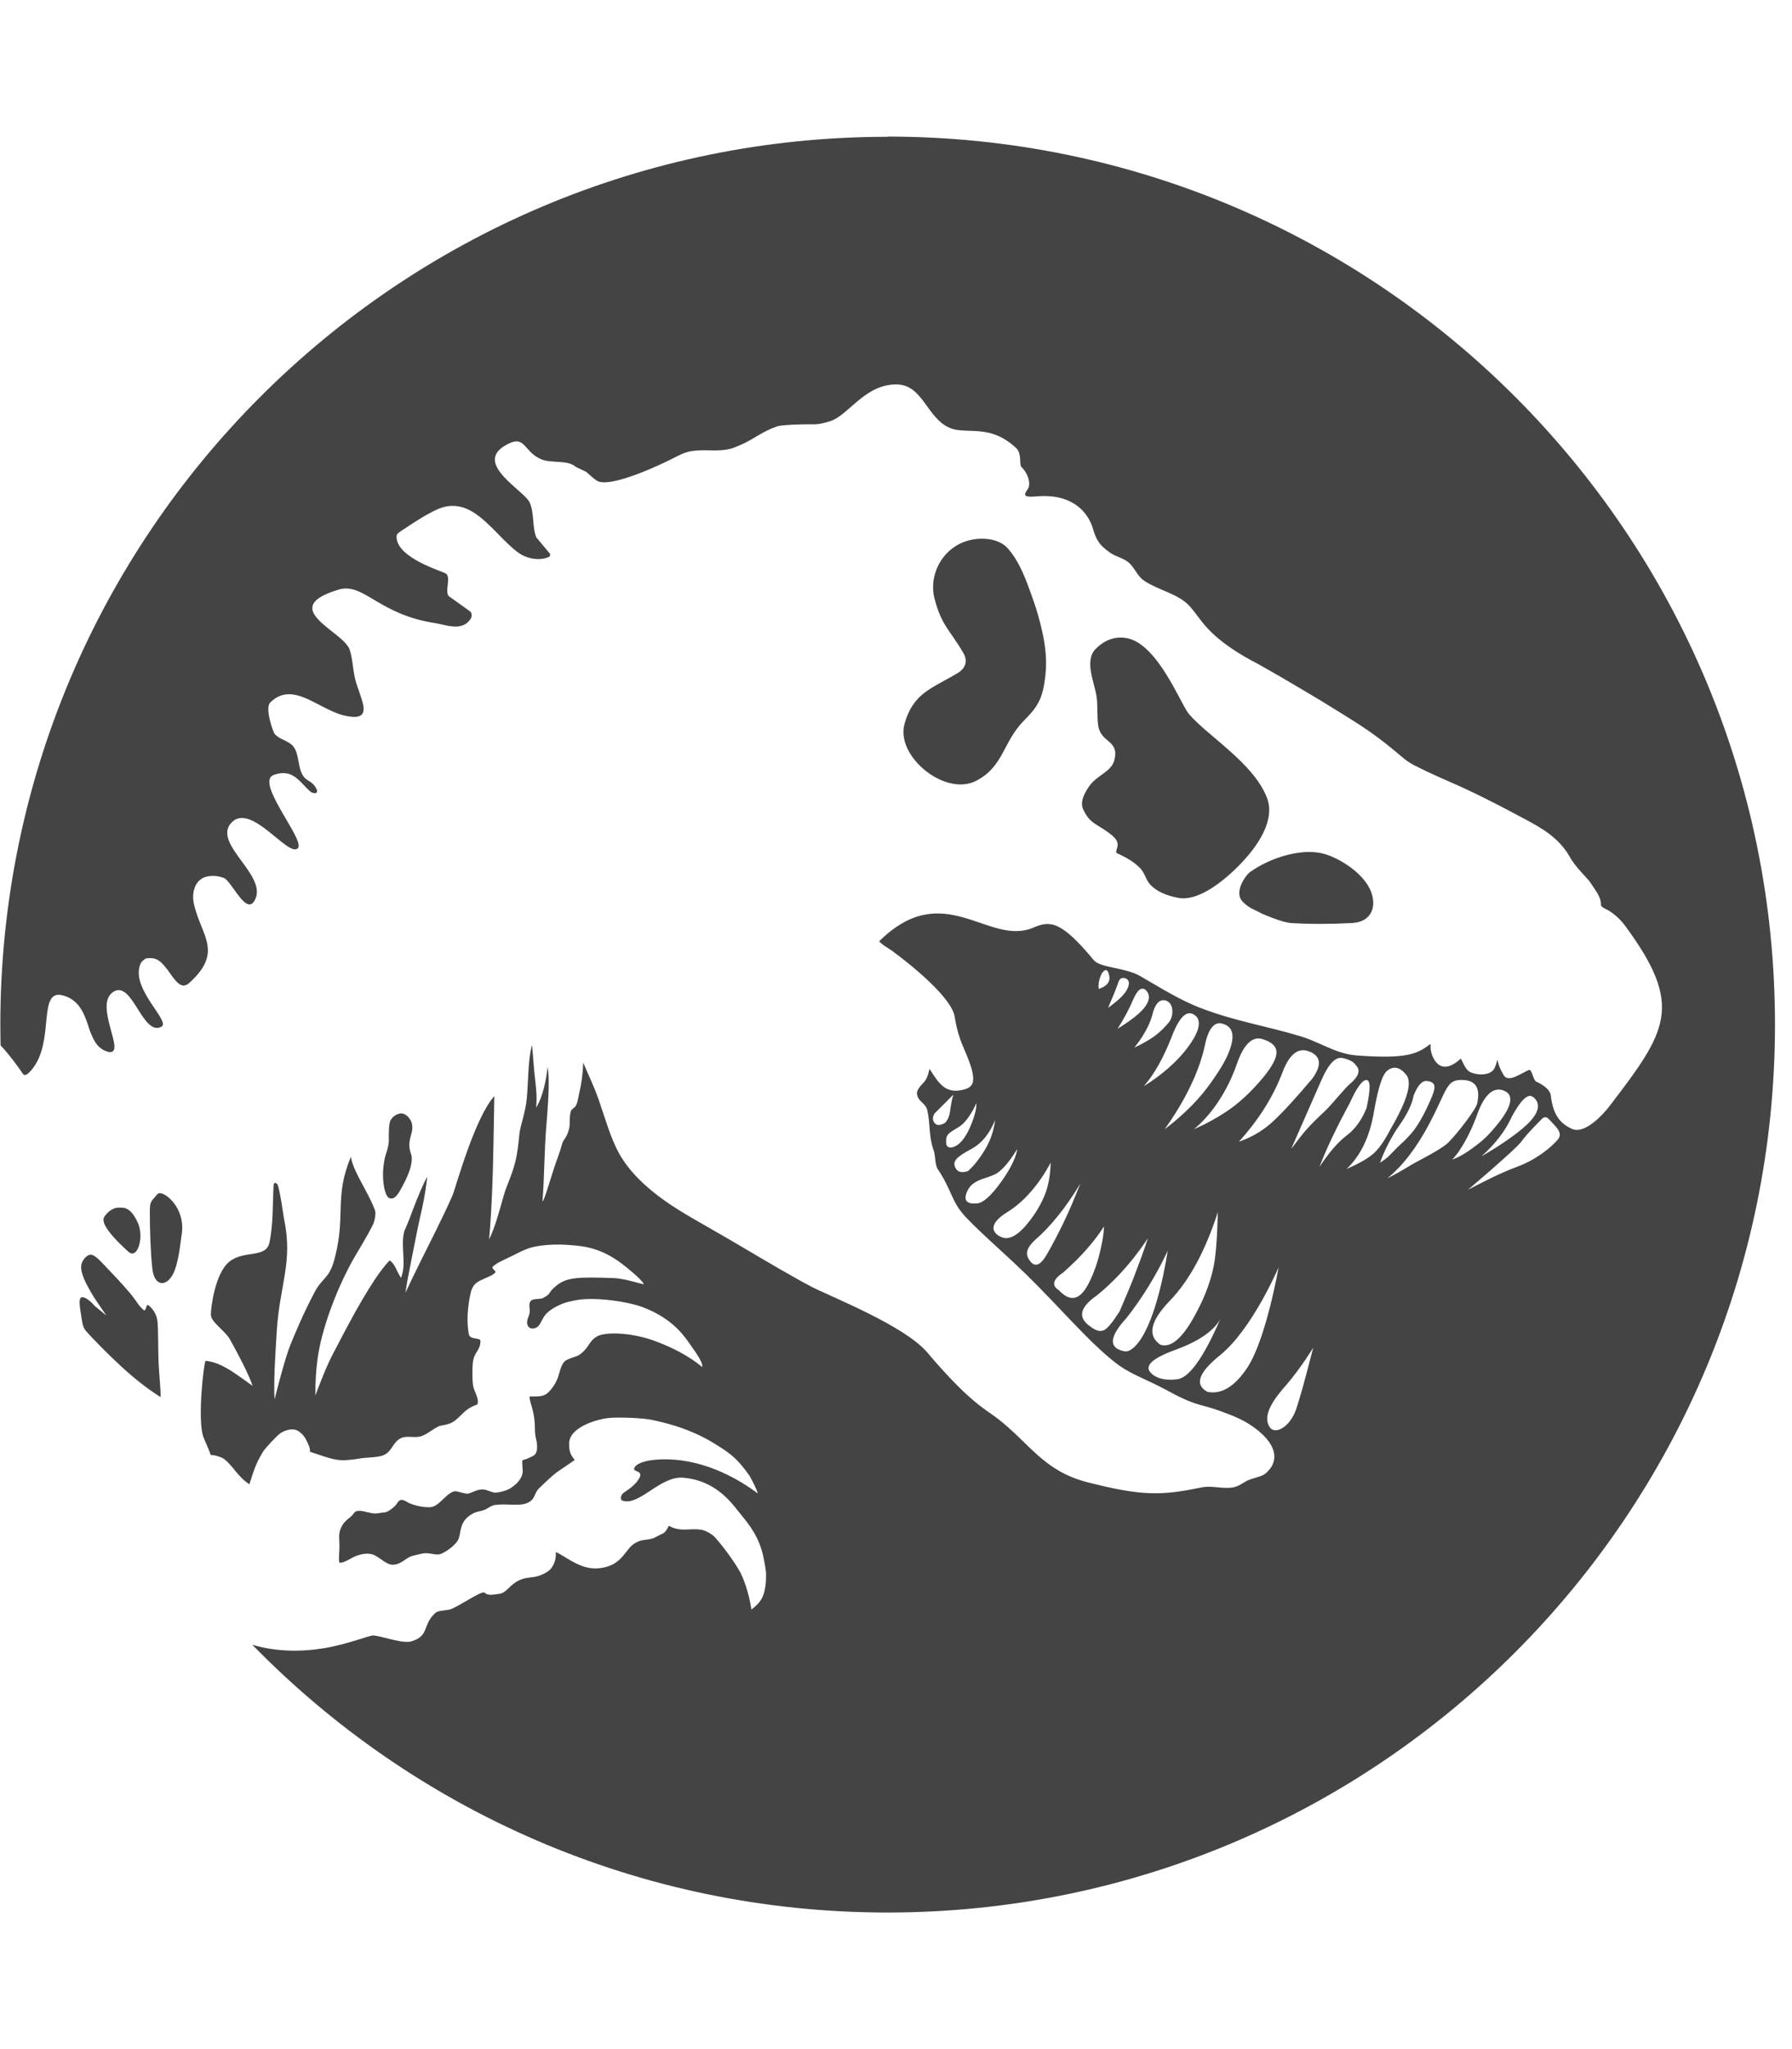 <svg viewBox="0 0 28 32" height="32" width="28" xmlns="http://www.w3.org/2000/svg" version="1.1">
<title>rex</title>
<path d="M13.867 2.133c7.658 0 13.867 6.208 13.867 13.867s-6.208 13.867-13.867 13.867c-3.89 0-7.407-1.602-9.925-4.182 0.371 0.112 0.767 0.113 1.117 0.055 0.379-0.063 0.71-0.201 0.771-0.199 0.128 0.003 0.454 0.134 0.599 0.091 0.288-0.086 0.165-0.26 0.378-0.447 0.022-0.019 0.068-0.028 0.116-0.034l0.022-0.003c0.040-0.005 0.079-0.009 0.102-0.019 0.058-0.024 0.131-0.065 0.204-0.107l0.051-0.030c0.129-0.075 0.248-0.144 0.273-0.118 0.043 0.044 0.114 0.033 0.229 0.016s0.159-0.143 0.31-0.212c0.116-0.053 0.18-0.033 0.294-0.065 0.108-0.037 0.178-0.081 0.212-0.131 0.072-0.105 0.065-0.196 0.065-0.245 0.051 0.024 0.102 0.055 0.154 0.087l0.020 0.012c0.172 0.103 0.362 0.209 0.627 0.13 0.248-0.074 0.294-0.278 0.425-0.36 0.121-0.075 0.154-0.044 0.294-0.082l0.163-0.082c0.033-0.016 0.065-0.082 0.082-0.114 0.033 0.016 0.075 0.038 0.131 0.049 0.062 0.012 0.119 0.011 0.175 0.008l0.042-0.002c0.056-0.002 0.113-0.003 0.175 0.010 0.059 0.012 0.16 0.070 0.2 0.116 0.147 0.169 0.282 0.351 0.394 0.545 0.001 0.002 0.003 0.005 0.005 0.010l0.003 0.006c0.030 0.061 0.123 0.275 0.166 0.566 0.082-0.065 0.142-0.12 0.18-0.212 0.040-0.099 0.051-0.236 0.049-0.343-0.002-0.082-0.042-0.281-0.065-0.36-0.089-0.303-0.246-0.464-0.409-0.67-0.207-0.263-0.458-0.441-0.817-0.474-0.161-0.015-0.315 0.072-0.46 0.165l-0.024 0.016-0.058 0.038c-0.147 0.096-0.283 0.179-0.405 0.141-0.050-0.015-0.033-0.082 0-0.114s0.146-0.085 0.229-0.196c0.078-0.103 0.037-0.13-0.004-0.148l-0.012-0.005c-0.032-0.014-0.057-0.027-0.016-0.076 0.054-0.063 0.199-0.089 0.278-0.098 0.583-0.064 1.177 0.18 1.634 0.523-0.016-0.065-0.113-0.253-0.131-0.278-0.19-0.27-0.294-0.346-0.556-0.507-0.428-0.263-0.867-0.339-0.948-0.36-0.131-0.033-0.526-0.051-0.703-0.033-0.166 0.018-0.61 0.139-0.61 0.399 0 0.093 0.005 0.157 0.087 0.255-0.065 0.049-0.159 0.109-0.261 0.18s-0.215 0.189-0.278 0.245c-0.11 0.099-0.062 0.181-0.196 0.245-0.122 0.059-0.318 0.008-0.507 0.033-0.071 0.009-0.116 0.060-0.18 0.082-0.054 0.018-0.11 0.021-0.163 0.049-0.144 0.076-0.177 0.169-0.198 0.262l-0.003 0.015-0.003 0.015c-0.002 0.007-0.003 0.015-0.004 0.022l-0.003 0.015c-0.005 0.022-0.010 0.043-0.017 0.065-0.033 0.098-0.217 0.224-0.294 0.245-0.054 0.015-0.135-0.015-0.212-0.016-0.067-0.002-0.132 0.025-0.18 0.033-0.143 0.024-0.198 0.145-0.343 0.147-0.11 0.002-0.22-0.137-0.327-0.164-0.073-0.018-0.153-0.005-0.225 0.019-0.094 0.030-0.216 0.128-0.282 0.112-0.016-0.033-0.001-0.163 0-0.245 0.002-0.104-0.019-0.183 0.016-0.278 0.038-0.104 0.113-0.155 0.163-0.196 0.036-0.029 0.049-0.070 0.082-0.082 0.074-0.027 0.165 0.021 0.278 0.033 0.052 0.005 0.11-0.014 0.163-0.016 0.044-0.002 0.107-0.045 0.163-0.098 0.011-0.010 0.020-0.023 0.029-0.036l0.008-0.011c0.017-0.024 0.034-0.047 0.062-0.050 0.050-0.006 0.102 0.045 0.163 0.065 0.108 0.035 0.17 0.048 0.278 0.049 0.079 0.001 0.144-0.058 0.208-0.119l0.017-0.016c0.048-0.046 0.096-0.090 0.151-0.11 0.049-0.018 0.133 0.028 0.212 0.033 0.040 0.002 0.098-0.033 0.147-0.049s0.085-0.018 0.114-0.016c0.043 0.002 0.138 0.051 0.18 0.049 0.095-0.005 0.21-0.044 0.256-0.081 0.027-0.021 0.138-0.089 0.169-0.213 0.014-0.057-0.011-0.142 0-0.212 0.065-0.016 0.131-0.049 0.163-0.065s0.060-0.047 0.065-0.114c0.010-0.132-0.033-0.147-0.033-0.31 0-0.294-0.088-0.406-0.082-0.507 0.024 0 0.046 0 0.067 0h0.021c0.085-0.001 0.15-0.009 0.206-0.066 0.071-0.073 0.116-0.146 0.147-0.229 0.028-0.074 0.040-0.175 0.098-0.245 0.022-0.026 0.069-0.045 0.118-0.062l0.023-0.008c0.041-0.014 0.081-0.028 0.104-0.045 0.152-0.113 0.131-0.196 0.261-0.278s0.539-0.065 0.884 0.057c0.271 0.096 0.554 0.237 0.767 0.417 0.016-0.065-0.090-0.212-0.147-0.294-0.116-0.169-0.198-0.282-0.36-0.409-0.159-0.124-0.376-0.231-0.572-0.278-0.225-0.054-0.455-0.083-0.686-0.082-0.12 0.001-0.227 0.018-0.343 0.049-0.090 0.024-0.24 0.091-0.327 0.18-0.068 0.070-0.090 0.179-0.147 0.212-0.055 0.033-0.123 0.030-0.147-0.033-0.025-0.065 0.021-0.127 0.033-0.196 0.010-0.061-0.025-0.133 0.016-0.18 0.043-0.048 0.14-0.019 0.196-0.049 0.147-0.078 0.049-0.065 0.212-0.196s0.36-0.131 0.882-0.114c0.151 0.005 0.343 0.065 0.474 0.098 0.010-0.010-0.032-0.056-0.079-0.102l-0.011-0.010-0.011-0.011c-0.020-0.019-0.041-0.038-0.063-0.056-0.247-0.213-0.487-0.388-0.882-0.425-0.109-0.010-0.378-0.040-0.654 0.016-0.135 0.027-0.244 0.090-0.36 0.147-0.107 0.053-0.222 0.098-0.294 0.163-0.035 0.031 0.063 0.068 0.033 0.098-0.046 0.045-0.103 0.061-0.147 0.082-0.112 0.052-0.198 0.074-0.235 0.238-0.075 0.334-0.043 0.562-0.026 0.644s0.179 0.047 0.18 0.098c0.002 0.144-0.089 0.169-0.114 0.31-0.016 0.093-0.016 0.299 0 0.392 0.006 0.034 0.019 0.068 0.033 0.101l0.008 0.020c0.023 0.056 0.043 0.111 0.027 0.168-0.002 0.006-0.082 0.025-0.166 0.087-0.074 0.055-0.146 0.151-0.229 0.196-0.075 0.041-0.18 0.048-0.201 0.057-0.101 0.043-0.183 0.127-0.287 0.16-0.102 0.032-0.225-0.018-0.319 0.032-0.122 0.064-0.131 0.196-0.254 0.258-0.078 0.039-0.24 0.040-0.327 0.049-0.027 0.003-0.047 0.006-0.065 0.009l-0.009 0.002-0.004 0.001-0.009 0.001c-0.039 0.006-0.083 0.014-0.191 0.021-0.179 0.012-0.343-0.065-0.556-0.131 0-0.065-0.016-0.098-0.065-0.196-0.023-0.046-0.088-0.127-0.163-0.147-0.086-0.023-0.184 0.021-0.229 0.049-0.057 0.037-0.242 0.236-0.278 0.294-0.122 0.2-0.147 0.31-0.212 0.507-0.096-0.061-0.16-0.136-0.221-0.21l-0.023-0.028c-0.045-0.055-0.091-0.109-0.148-0.154-0.028-0.022-0.131-0.065-0.212-0.065-0.033-0.098-0.096-0.229-0.114-0.278-0.098-0.261 0.004-1.153 0.033-1.193 0.147 0.016 0.268 0.074 0.409 0.163 0.077 0.049 0.212 0.147 0.327 0.229-0.082-0.229-0.231-0.5-0.351-0.72-0.031-0.057-0.086-0.113-0.141-0.167l-0.017-0.017c-0.075-0.074-0.144-0.143-0.144-0.207 0-0.114 0.065-0.654 0.294-0.833s0.569-0.046 0.621-0.294c0.062-0.294 0.049-0.605 0.065-0.899 0.003-0.049 0.053-0.036 0.065 0 0.017 0.049 0.035 0.136 0.050 0.225l0.006 0.035 0.002 0.010 0.003 0.021c0.019 0.116 0.034 0.22 0.036 0.232 0.147 0.686-0.071 1.038-0.114 1.781-0.019 0.324-0.049 0.735-0.033 1.046 0.026-0.104 0.058-0.23 0.093-0.356l0.011-0.040c0.049-0.179 0.101-0.352 0.142-0.454 0.073-0.18 0.203-0.494 0.392-0.85 0.062-0.117 0.157-0.188 0.212-0.278 0.066-0.108 0.089-0.227 0.098-0.261 0.163-0.637-0.016-0.931 0.245-1.552 0.019 0.136 0.114 0.309 0.208 0.484l0.020 0.038c0.057 0.106 0.112 0.213 0.148 0.312 0.020 0.054-0.006 0.175-0.033 0.229-0.114 0.229-0.251 0.433-0.343 0.605-0.237 0.44-0.465 1.042-0.523 1.503-0.022 0.173-0.033 0.343-0.033 0.556 0.084-0.217 0.17-0.447 0.278-0.654 0.21-0.4 0.404-0.78 0.654-1.16 0.061-0.093 0.163-0.229 0.229-0.294 0.082 0.049 0.098 0.147 0.178 0.273 0.047-0.12 0.043-0.24 0.036-0.362l-0.002-0.038c-0.006-0.109-0.012-0.219 0.017-0.33 0.035-0.078 0.062-0.144 0.082-0.196l0.007-0.017 0.013-0.035 0.013-0.035 0.013-0.035c0.084-0.219 0.168-0.426 0.232-0.532-0.033 0.278-0.069 0.441-0.114 0.637-0.046 0.199-0.088 0.437-0.13 0.637-0.050 0.247-0.083 0.427-0.098 0.539l-0-0 0.011-0.024c0.063-0.138 0.141-0.297 0.224-0.464l0.046-0.093c0.048-0.095 0.097-0.193 0.146-0.292l0.033-0.066c0.098-0.197 0.193-0.396 0.275-0.581 0.043-0.096 0.343-1.209 0.654-1.552-0.008 0.418-0.016 1.062-0.033 1.454-0.010 0.239-0.029 0.59-0.049 0.784 0.098-0.196 0.173-0.49 0.229-0.686 0.045-0.16 0.123-0.301 0.18-0.523 0.037-0.144 0.053-0.319 0.065-0.441 0.012-0.116 0.096-0.346 0.114-0.539 0.027-0.273 0.016-0.588 0.082-0.85 0.016 0.147 0.030 0.378 0.049 0.539 0.016 0.138 0.033 0.278 0.016 0.441 0.114-0.18 0.163-0.474 0.18-0.637 0.029 0.162 0.016 0.46-0.008 0.766l-0.003 0.040-0.003 0.040-0.002 0.020c-0.039 0.454-0.033 0.85-0.065 1.242 0.036-0.048 0.081-0.214 0.18-0.523 0.036-0.113 0.089-0.237 0.131-0.392 0.013-0.047 0.046-0.071 0.065-0.114 0.024-0.052 0.049-0.114 0.049-0.18s0.002-0.139 0.016-0.196c0.012-0.048 0.056-0.053 0.082-0.098 0.028-0.048 0.038-0.135 0.049-0.18 0.039-0.161 0.060-0.325 0.065-0.49 0.090 0.213 0.167 0.365 0.245 0.588 0.1 0.287 0.188 0.61 0.327 0.85 0.158 0.273 0.407 0.509 0.703 0.719 0.271 0.192 0.624 0.38 0.98 0.588 0.060 0.035 0.121 0.071 0.181 0.106l0.073 0.043c0.375 0.221 0.745 0.441 1.053 0.603 0.29 0.152 1.454 0.605 1.814 1.029 0.619 0.731 0.877 0.87 1.061 1.004l0.011 0.008 0.006 0.004 0.011 0.009 0.006 0.004c0.507 0.392 0.719 0.82 1.405 0.997 0.846 0.217 1.16 0.212 1.781 0.082 0.167-0.035 0.316 0.026 0.49 0 0.104-0.016 0.164-0.079 0.245-0.114 0.027-0.012 0.060-0.021 0.094-0.032l0.026-0.008c0.056-0.016 0.111-0.034 0.142-0.059 0.241-0.195 0.188-0.482-0.212-0.752-0.157-0.106-0.31-0.163-0.49-0.229s-0.297-0.084-0.425-0.131c-0.228-0.083-0.36-0.173-0.539-0.261-0.253-0.126-0.473-0.206-0.67-0.36-0.432-0.338-0.849-0.845-1.405-1.389-0.118-0.115-0.252-0.239-0.386-0.362l-0.050-0.046c-0.184-0.169-0.363-0.335-0.495-0.474-0.235-0.248-0.212-0.409-0.441-0.752-0.049-0.074-0.034-0.208-0.065-0.294-0.080-0.223-0.049-0.389-0.098-0.621-0.027-0.126-0.146-0.134-0.163-0.261-0.011-0.078 0.098-0.163 0.131-0.212s0.049-0.114 0.065-0.18c0.147 0.229 0.245 0.392 0.523 0.327 0.066-0.016 0.12-0.040 0.147-0.098 0.027-0.059 0.004-0.172-0.014-0.235-0.025-0.085-0.053-0.155-0.081-0.222l-0.010-0.024-0.009-0.021-0.009-0.021c-0.058-0.135-0.115-0.276-0.154-0.522-0.049-0.294-0.656-0.792-0.98-1.029-0.027-0.020-0.217-0.131-0.193-0.154 1.010-0.99 1.696 0.089 2.399-0.205 0.261-0.114 0.432-0.116 0.948 0.507 0.1 0.12 0.49 0.114 0.719 0.245 0.301 0.172 0.616 0.375 0.964 0.507 0.538 0.204 1.003 0.272 1.554 0.438 0.103 0.031 0.2 0.074 0.298 0.117l0.083 0.037c0.153 0.068 0.308 0.129 0.483 0.143 0.819 0.062 0.964-0.033 1.16-0.18 0 0.065 0 0.114 0.033 0.196 0.14 0.309 0.381 0.086 0.441 0.033 0.038 0.069 0.070 0.165 0.135 0.205 0.086 0.053 0.296 0.069 0.372-0.026 0.034-0.043 0.047-0.105 0.062-0.153l0.003-0.010 0.003 0.016c0.017 0.086 0.054 0.159 0.089 0.218l0.006 0.011c0.075 0.124 0.28-0.038 0.392-0.082 0.050-0.020 0.066 0.157 0.114 0.18 0.087 0.040 0.212 0.114 0.229 0.212 0.033 0.31 0.152 0.45 0.336 0.529 0.201 0.087 0.494-0.243 0.572-0.344 0.91-1.19 1.181-1.571 0.252-2.832-0.098-0.131-0.196-0.196-0.245-0.229s-0.131-0.052-0.131-0.098c0-0.131-0.085-0.217-0.163-0.343-0.046-0.073-0.229-0.229-0.327-0.409-0.173-0.299-0.442-0.448-0.705-0.588l-0.030-0.016c-0.678-0.363-0.968-0.489-1.216-0.597l-0.038-0.017-0.070-0.031c-0.122-0.054-0.241-0.111-0.36-0.172-0.136-0.070-0.185-0.124-0.304-0.222-0.171-0.143-0.35-0.278-0.537-0.4-0.174-0.113-0.369-0.233-0.563-0.352l-0.060-0.037-0.12-0.072c-0.359-0.215-0.693-0.407-0.866-0.503-0.629-0.327-0.816-0.575-0.955-0.763l-0.009-0.012-0.013-0.017-0.011-0.014c-0.030-0.039-0.059-0.076-0.091-0.109-0.179-0.186-0.48-0.236-0.705-0.389-0.102-0.069-0.144-0.205-0.24-0.283-0.084-0.069-0.201-0.090-0.29-0.153-0.183-0.127-0.219-0.221-0.268-0.384-0.016-0.049-0.163-0.572-0.915-0.49-0.189 0.012-0.147-0.045-0.11-0.102l0.004-0.006 0.004-0.006c0.001-0.002 0.002-0.004 0.004-0.006l0.003-0.006c0.008-0.014 0.014-0.027 0.014-0.039 0.015-0.067-0.016-0.196-0.114-0.294-0.049-0.049 0.016-0.212-0.098-0.31-0.241-0.218-0.453-0.247-0.649-0.256l-0.022-0.001c-0.011-0-0.022-0.001-0.032-0.001l-0.021-0.001c-0.004-0-0.007-0-0.011-0l-0.021-0.001c-0.046-0.002-0.091-0.004-0.135-0.009-0.214-0.025-0.338-0.169-0.451-0.321l-0.017-0.023-0.044-0.061c-0.115-0.158-0.233-0.302-0.441-0.308-0.503-0.013-0.754 0.475-1.048 0.573-0.114 0.033-0.174 0.053-0.294 0.049-0.011-0-0.022-0-0.034-0h-0.015c-0.057 0-0.144 0.002-0.23 0.006l-0.029 0.001c-0.102 0.005-0.197 0.014-0.231 0.026-0.123 0.044-0.202 0.087-0.278 0.132l-0.021 0.012-0.021 0.012c-0.096 0.058-0.197 0.119-0.383 0.187-0.239 0.063-0.382 0.007-0.627 0.042-0.082 0.012-0.161 0.045-0.234 0.083-0.308 0.161-1.051 0.496-1.247 0.382-0.056-0.034-0.119-0.097-0.17-0.14l-0.159-0.076c-0.144-0.122-0.38-0.048-0.552-0.124-0.285-0.126-0.237-0.412-0.574-0.2-0.455 0.286 0.319 0.695 0.401 0.877 0.076 0.169 0.036 0.373 0.104 0.546l0.214 0.256c0.006 0.016 0.001 0.041-0.014 0.048-0.149 0.069-0.349 0.029-0.476-0.062-0.112-0.080-0.218-0.189-0.325-0.299l-0.023-0.023-0.023-0.023c-0.014-0.014-0.027-0.028-0.041-0.042l-0.017-0.016c-0.244-0.24-0.504-0.437-0.863-0.267-0.189 0.090-0.364 0.209-0.539 0.325-0.031 0.021-0.074 0.046-0.076 0.083-0.018 0.343 0.74 0.556 0.774 0.587 0.079 0.072-0.023 0.262 0.039 0.349l0.343 0.245c0.023 0.032 0.022 0.082 0 0.114-0.098 0.142-0.245 0.129-0.398 0.097l-0.027-0.006-0.019-0.004c-0.013-0.003-0.026-0.006-0.038-0.009l-0.029-0.006c-0.009-0.002-0.019-0.004-0.029-0.006-0.899-0.131-1.129-0.643-1.522-0.525-0.633 0.19-0.41 0.408-0.15 0.616l0.024 0.019c0.133 0.106 0.268 0.208 0.299 0.303 0.055 0.169 0.049 0.355 0.104 0.525 0.008 0.025 0.017 0.051 0.026 0.077l0.006 0.017 0.009 0.026 0.005 0.015 0.005 0.015 0.005 0.015 0.005 0.015c0.005 0.015 0.010 0.029 0.015 0.044l0.005 0.014c0.064 0.199 0.068 0.352-0.29 0.26-0.109-0.028-0.219-0.084-0.33-0.141l-0.087-0.045c-0.251-0.13-0.497-0.234-0.719-0.012-0.089 0.089 0.048 0.462 0.064 0.483 0.032 0.043 0.080 0.070 0.13 0.094l0.025 0.012c0.058 0.029 0.116 0.058 0.151 0.109 0.041 0.060 0.056 0.133 0.069 0.206l0.006 0.031c0.011 0.063 0.024 0.126 0.052 0.181 0.062 0.12 0.142 0.094 0.213 0.21s-0.045 0.097-0.082 0.065c-0.024-0.021-0.048-0.043-0.070-0.066l-0.012-0.013-0.012-0.013-0.030-0.031c-0.112-0.116-0.224-0.216-0.447-0.138-0.149 0.052-0.039 0.291 0.102 0.538l0.011 0.019 0.016 0.028 0.005 0.009 0.018 0.031c0.013 0.022 0.026 0.045 0.039 0.067l0.013 0.022c0.118 0.201 0.219 0.378 0.172 0.43-0.148 0.161-0.752-0.752-1.053-0.382-0.133 0.163 0.013 0.366 0.166 0.576l0.019 0.026 0.014 0.019 0.014 0.019 0.014 0.019c0.137 0.192 0.251 0.385 0.14 0.555-0.072 0.11-0.169 0.008-0.261-0.116l-0.010-0.013-0.015-0.021c-0.002-0.002-0.003-0.005-0.005-0.007l-0.010-0.014c-0.064-0.089-0.123-0.175-0.168-0.194-0.079-0.032-0.17-0.041-0.254-0.026-0.201 0.037-0.256 0.251-0.216 0.432 0.11 0.494 0.468 0.745-0.074 1.233-0.114 0.102-0.199-0.011-0.292-0.141l-0.010-0.014-0.010-0.014-0.005-0.007-0.010-0.014c-0.005-0.007-0.010-0.014-0.015-0.021l-0.011-0.014c-0.058-0.075-0.121-0.141-0.197-0.158-0.029-0.006-0.113-0.012-0.137 0.006-0.044 0.032-0.064 0.047-0.082 0.098-0.135 0.386 0.49 0.882 0.333 0.963-0.295 0.152-0.451-0.736-0.749-0.546-0.32 0.203 0.22 0.988-0.075 0.939-0.169-0.042-0.236-0.181-0.294-0.338l-0.007-0.021-0.007-0.021-0.007-0.021-0.007-0.021c-0.002-0.007-0.005-0.014-0.007-0.021l-0.008-0.024-0.007-0.020c-0.065-0.173-0.151-0.338-0.373-0.397-0.376-0.098-0.147 0.637-0.425 1.079-0.003 0.007-0.143 0.227-0.196 0.147-0.085-0.127-0.219-0.307-0.349-0.445l-0.002-0.093-0.002-0.229c0-7.658 6.208-13.867 13.867-13.867zM20.517 21.049c0 0-0.183 0.304-0.415 0.575l-0.017 0.020-0.009 0.010c-0.245 0.278-0.327 0.474-0.245 0.621s0.327 0.016 0.425-0.278c0.027-0.082 0.060-0.193 0.093-0.309l0.007-0.025c0.014-0.050 0.028-0.101 0.041-0.151l0.007-0.025c0.039-0.145 0.077-0.291 0.114-0.437zM20.142 20.575c-0.038 0.193-0.071 0.34-0.098 0.441s-0.066 0.215-0.114 0.343c-0.229 0.512-0.398 0.719-0.507 0.621s-0.109-0.218 0-0.36c0.174-0.196 0.414-0.545 0.719-1.046zM1.366 19.611c-0.048 0.033-0.106 0.105-0.098 0.196 0.013 0.143 0.118 0.307 0.145 0.358l0.010 0.019c0.060 0.107 0.158 0.238 0.226 0.341l0.012 0.018-0.18-0.147c-0.098-0.114-0.204-0.176-0.229-0.114-0.018 0.046-0.002 0.15 0.016 0.261 0.014 0.085 0.020 0.178 0.072 0.238 0.057 0.067 0.16 0.173 0.222 0.236 0.123 0.124 0.201 0.201 0.329 0.319 0.185 0.171 0.406 0.351 0.619 0.482 0-0.156-0.026-0.364-0.033-0.556-0.009-0.25-0.002-0.45-0.016-0.621-0.011-0.124-0.082-0.212-0.147-0.261-0.013-0.010-0.021 0.013-0.030 0.037l-0.004 0.010c-0.009 0.024-0.018 0.046-0.032 0.034-0.083-0.067-0.113-0.141-0.212-0.261-0.125-0.151-0.322-0.355-0.441-0.479-0.127-0.134-0.176-0.146-0.229-0.109zM19.978 19.791c0 0-0.409 0.964-0.915 1.373-0.338 0.272-0.403 0.463-0.196 0.572 0.218 0.044 0.425-0.082 0.621-0.376 0.294-0.441 0.49-1.569 0.49-1.569zM19.063 20.608c-0.109 0.185-0.343 0.343-0.703 0.474s-0.485 0.251-0.376 0.36c0.087 0.087 0.223 0.12 0.409 0.098s0.409-0.332 0.67-0.931zM18.246 19.53c0 0-0.021 0.047-0.060 0.125l-0.008 0.017c-0.099 0.198-0.303 0.57-0.585 0.92-0.218 0.24-0.261 0.398-0.131 0.474 0.072 0.035 0.127 0.045 0.163 0.033 0.108-0.037 0.217-0.183 0.31-0.392 0.212-0.474 0.31-1.177 0.31-1.177zM19.030 18.925c-0.196 0.61-0.447 1.073-0.752 1.389s-0.354 0.545-0.147 0.686c0.163 0.054 0.343-0.098 0.539-0.458 0.108-0.198 0.232-0.46 0.294-0.768 0.034-0.167 0.055-0.45 0.065-0.85zM17.936 19.334c-0.006 0.010-0.315 0.51-0.801 0.899-0.251 0.174-0.294 0.327-0.131 0.458 0.083 0.066 0.162 0.119 0.245 0.082 0.054-0.024 0.135-0.122 0.245-0.294 0.113-0.264 0.184-0.433 0.212-0.507 0.198-0.512 0.228-0.635 0.229-0.637zM17.249 19.154c-0.153 0.24-0.365 0.479-0.637 0.719-0.163 0.109-0.185 0.202-0.065 0.278 0.153 0.163 0.289 0.158 0.409-0.016 0.073-0.106 0.161-0.314 0.212-0.507 0.050-0.187 0.077-0.345 0.082-0.474zM2.461 18.647c-0.107 0.124-0.12 0.116-0.12 0.284 0 0.254 0.010 0.621 0.039 0.877 0.033 0.294 0.224 0.288 0.327 0.082 0.088-0.178 0.114-0.507 0.131-0.605 0.074-0.445-0.31-0.719-0.376-0.637zM16.89 18.468l-0.017 0.028c-0.224 0.368-0.458 0.658-0.702 0.87-0.12 0.109-0.153 0.207-0.098 0.294 0.076 0.131 0.163 0.12 0.261-0.033 0.043-0.066 0.139-0.242 0.233-0.43l0.013-0.027 0.014-0.028 0.014-0.028 0.013-0.028c0.013-0.028 0.026-0.055 0.039-0.082 0.056-0.119 0.132-0.298 0.229-0.539l-0 0zM1.774 18.876v-0c-0.096 0.043-0.145 0.128-0.147 0.131-0.046 0.080 0.069 0.233 0.205 0.374l0.016 0.016 0.008 0.008 0.017 0.017c0.043 0.043 0.087 0.084 0.132 0.125 0.146 0.132 0.252-0.234 0.146-0.458-0.046-0.096-0.12-0.229-0.245-0.229-0.049 0-0.079-0.007-0.131 0.016zM16.416 18.157l-0.003 0.005-0.002 0.004c-0.036 0.070-0.274 0.518-0.665 0.759-0.425 0.261-0.125 0.399-0.049 0.409 0.128 0.015 0.278-0.098 0.458-0.36 0.082-0.12 0.17-0.28 0.212-0.441 0.046-0.174 0.049-0.342 0.049-0.371v-0.004zM15.893 17.945c-0.006 0.010-0.182 0.312-0.343 0.392-0.040 0.020-0.082 0.035-0.124 0.049l-0.039 0.013c-0.115 0.039-0.223 0.082-0.279 0.215-0.054 0.131-0.005 0.191 0.147 0.18 0.098 0 0.229-0.114 0.392-0.343 0.233-0.326 0.245-0.49 0.245-0.505v-0.001h0zM6.088 17.536c-0.023 0.141-0.006 0.26-0.016 0.327-0.008 0.048-0.017 0.080-0.026 0.111l-0.004 0.012c-0.018 0.054-0.037 0.107-0.051 0.237-0.025 0.216 0.022 0.472 0.098 0.49 0.084 0.020 0.131-0.049 0.245-0.278 0.041-0.083 0.114-0.251 0.098-0.376-0.004-0.034-0.049-0.114-0.033-0.229s0.062-0.176 0.036-0.288c-0.010-0.042-0.068-0.142-0.15-0.153-0.079-0.011-0.183 0.064-0.196 0.147zM24.21 17.487c-0.044-0.054-0.087-0.054-0.131 0-0.153 0.153-0.256 0.267-0.31 0.343-0.009 0.013-0.028 0.033-0.052 0.058l-0.012 0.012c-0.068 0.068-0.177 0.167-0.292 0.268l-0.031 0.028-0.024 0.021c-0.022 0.020-0.045 0.039-0.067 0.059l-0.019 0.016c-0.179 0.156-0.336 0.289-0.336 0.289s0.088-0.047 0.214-0.11l0.019-0.010c0.052-0.026 0.109-0.054 0.168-0.082l0.022-0.011c0.034-0.016 0.068-0.032 0.102-0.047l0.023-0.010c0.076-0.034 0.151-0.065 0.22-0.090 0.31-0.114 0.539-0.31 0.637-0.425s-0.065-0.229-0.131-0.31zM22.87 16.866c-0.278-0.016-0.245 0.131-0.539 0.686-0.196 0.37-0.414 0.654-0.654 0.85 0.109-0.054 0.234-0.125 0.376-0.212 0.070-0.043 0.462-0.236 0.572-0.343 0.132-0.128 0.441-0.523 0.458-0.621s0.065-0.343-0.212-0.36zM15.55 17.487c-0.087 0.218-0.212 0.37-0.376 0.458-0.245 0.131-0.294 0.196-0.245 0.294 0.033 0.065 0.098 0.082 0.196 0.049 0.087-0.076 0.174-0.185 0.261-0.327s0.142-0.3 0.163-0.474zM21.972 16.784c-0.098-0.12-0.196-0.142-0.294-0.065-0.076 0.054-0.147 0.272-0.212 0.654s-0.207 0.675-0.425 0.882c0.198-0.086 0.34-0.168 0.425-0.245s0.172-0.203 0.261-0.376c0.261-0.447 0.343-0.73 0.245-0.85zM21.351 16.866c-0.065 0-0.153 0.12-0.261 0.36-0.207 0.381-0.365 0.714-0.474 0.997 0.153-0.229 0.294-0.392 0.425-0.49s0.234-0.24 0.31-0.425c0.065-0.294 0.065-0.441 0-0.441zM22.299 16.882c-0.076-0.011-0.147 0.065-0.212 0.229-0.022 0.131-0.098 0.289-0.229 0.474-0.188 0.267-0.286 0.548-0.294 0.57l-0 0.001 0-0c0.005-0.002 0.042-0.023 0.114-0.081 0.006-0.005 0.015-0.014 0.028-0.027l0.009-0.009c0.030-0.030 0.074-0.076 0.126-0.128s0.071-0.065 0.113-0.106l0.009-0.009c0.022-0.022 0.050-0.052 0.090-0.098 0.131-0.147 0.261-0.425 0.327-0.588s0.033-0.212-0.082-0.229v0zM23.491 17.029c-0.153-0.054-0.283 0.054-0.392 0.327-0.099 0.281-0.202 0.47-0.28 0.588l-0.010 0.016c-0.014 0.020-0.027 0.038-0.038 0.054l-0.008 0.010c-0.034 0.044-0.058 0.070-0.067 0.079l-0.003 0.003-0.002 0.002-0.001 0c0 0 0.128-0.033 0.343-0.196 0.019-0.014 0.037-0.028 0.054-0.041l0.013-0.010 0.006-0.005 0.013-0.010c0.070-0.056 0.14-0.12 0.257-0.261 0.034-0.040 0.065-0.081 0.096-0.124l0.010-0.014c0.117-0.171 0.187-0.354 0.009-0.417zM23.949 17.128c-0.076-0.054-0.185 0.049-0.327 0.31-0.098 0.218-0.256 0.425-0.474 0.621 0.316-0.185 0.55-0.349 0.703-0.49 0.229-0.212 0.212-0.36 0.098-0.441zM20.975 16.523c-0.109-0.022-0.218 0.093-0.327 0.343l-0.474 1.078c0.112-0.15 0.194-0.254 0.245-0.31 0.15-0.167 0.275-0.268 0.343-0.343 0.15-0.166 0.257-0.3 0.327-0.36 0.142-0.12 0.174-0.218 0.098-0.294-0.033-0.054-0.104-0.093-0.212-0.114zM15.256 17.226l-0.001 0.002c-0.011 0.026-0.122 0.281-0.277 0.374-0.163 0.098-0.196 0.114-0.196 0.229 0 0.076 0.038 0.104 0.114 0.082 0.098-0.033 0.185-0.136 0.261-0.31 0.088-0.2 0.099-0.314 0.099-0.357v-0.005c0-0.005-0-0.009-0.001-0.014zM20.468 16.425c-0.174-0.076-0.316 0.027-0.425 0.31-0.142 0.381-0.37 0.746-0.686 1.095 0.186-0.064 0.349-0.157 0.49-0.278s0.359-0.355 0.654-0.703c0.153-0.207 0.142-0.349-0.033-0.425zM19.733 16.229c-0.163-0.054-0.3 0.076-0.409 0.392-0.199 0.569-0.515 0.881-0.628 0.979l-0.008 0.007c-0.022 0.018-0.034 0.027-0.034 0.027l0.001-0c0.002-0.001 0.006-0.003 0.014-0.006l0.006-0.003c0.046-0.020 0.091-0.041 0.136-0.063l0.016-0.008c0.117-0.059 0.279-0.149 0.432-0.263 0.259-0.192 0.487-0.465 0.572-0.588 0.18-0.261 0.147-0.392-0.098-0.474zM19.096 15.984c-0.131-0.033-0.223 0.093-0.278 0.376-0.141 0.628-0.584 1.225-0.619 1.272l-0.002 0.002-0.001 0.001c0 0 0.262-0.185 0.523-0.474 0.186-0.206 0.38-0.508 0.441-0.637 0.147-0.31 0.131-0.49-0.065-0.539zM14.896 17.095l-0.294 0.294c-0.033 0.054-0.033 0.104 0 0.147s0.087 0.044 0.163 0c0.044-0.044 0.071-0.109 0.082-0.196s0.027-0.169 0.049-0.245zM18.704 15.886c-0.131-0.142-0.261-0.044-0.392 0.294s-0.278 0.599-0.441 0.784c0.294-0.185 0.523-0.387 0.686-0.605s0.212-0.376 0.147-0.474zM18.213 15.624c-0.087-0.022-0.153 0.038-0.196 0.18-0.065 0.294-0.294 0.556-0.294 0.556s0.163-0.072 0.294-0.163c0.119-0.083 0.206-0.182 0.245-0.229 0.082-0.098 0.082-0.31-0.049-0.343zM17.903 15.461c-0.065-0.054-0.131-0.005-0.196 0.147s-0.147 0.305-0.245 0.458c0.229-0.142 0.376-0.261 0.441-0.36s0.065-0.18 0-0.245zM17.592 15.281c-0.054-0.022-0.093-0.005-0.114 0.049-0.017 0.051-0.042 0.115-0.067 0.178l-0.008 0.019c-0.029 0.070-0.058 0.141-0.088 0.21l-0.001 0.002c0 0 0.163-0.114 0.245-0.212s0.114-0.212 0.033-0.245zM17.331 15.232c-0.022-0.098-0.060-0.109-0.114-0.033-0.044 0.087-0.060 0.169-0.049 0.245 0.131-0.044 0.185-0.114 0.163-0.212zM19.537 13.614c-0.076 0.055-0.27 0.325-0.114 0.474 0.11 0.105 0.161 0.106 0.294 0.18 0.216 0.092 0.368 0.141 0.458 0.147 0.081 0.005 0.231 0.013 0.435 0.013h0.033c0.138-0 0.3-0.004 0.48-0.013 0.335-0.018 0.398-0.295 0.278-0.539-0.129-0.261-0.477-0.473-0.703-0.539-0.366-0.107-0.874 0.071-1.16 0.278zM17.119 10.134c-0.183 0.19-0.015 0.526 0.016 0.752 0.020 0.147 0.003 0.302 0.025 0.448 0.040 0.271 0.33 0.218 0.253 0.532-0.047 0.19-0.268 0.234-0.392 0.409-0.057 0.080-0.154 0.237-0.098 0.36 0.104 0.23 0.216 0.23 0.409 0.376 0.229 0.163 0.082 0.245 0.114 0.31 0.153 0.069 0.28 0.142 0.376 0.245 0.028 0.031 0.048 0.068 0.066 0.106l0.016 0.033c0.018 0.038 0.037 0.075 0.065 0.106 0.1 0.109 0.254 0.176 0.443 0.211 0.275 0.052 0.632-0.192 0.93-0.489 0.332-0.331 0.584-0.736 0.455-1.073-0.209-0.544-0.925-0.963-1.223-1.313-0.122-0.143-0.479-1.082-0.96-1.18-0.24-0.049-0.414 0.083-0.494 0.167zM15.256 8.418c-0.48 0.048-0.76 0.517-0.654 0.931 0.107 0.417 0.244 0.496 0.441 0.833 0.076 0.12 0.060 0.223-0.049 0.31-0.417 0.259-0.719 0.31-0.861 0.814s0.636 1.142 1.123 0.886c0.433-0.227 0.409-0.605 0.752-0.948 0.218-0.218 0.289-0.349 0.327-0.703 0.031-0.293-0.011-0.561-0.114-0.931-0.034-0.122-0.082-0.257-0.131-0.392-0.087-0.243-0.192-0.487-0.343-0.654-0.124-0.137-0.327-0.163-0.49-0.147z" fill="#444"></path>
</svg>
